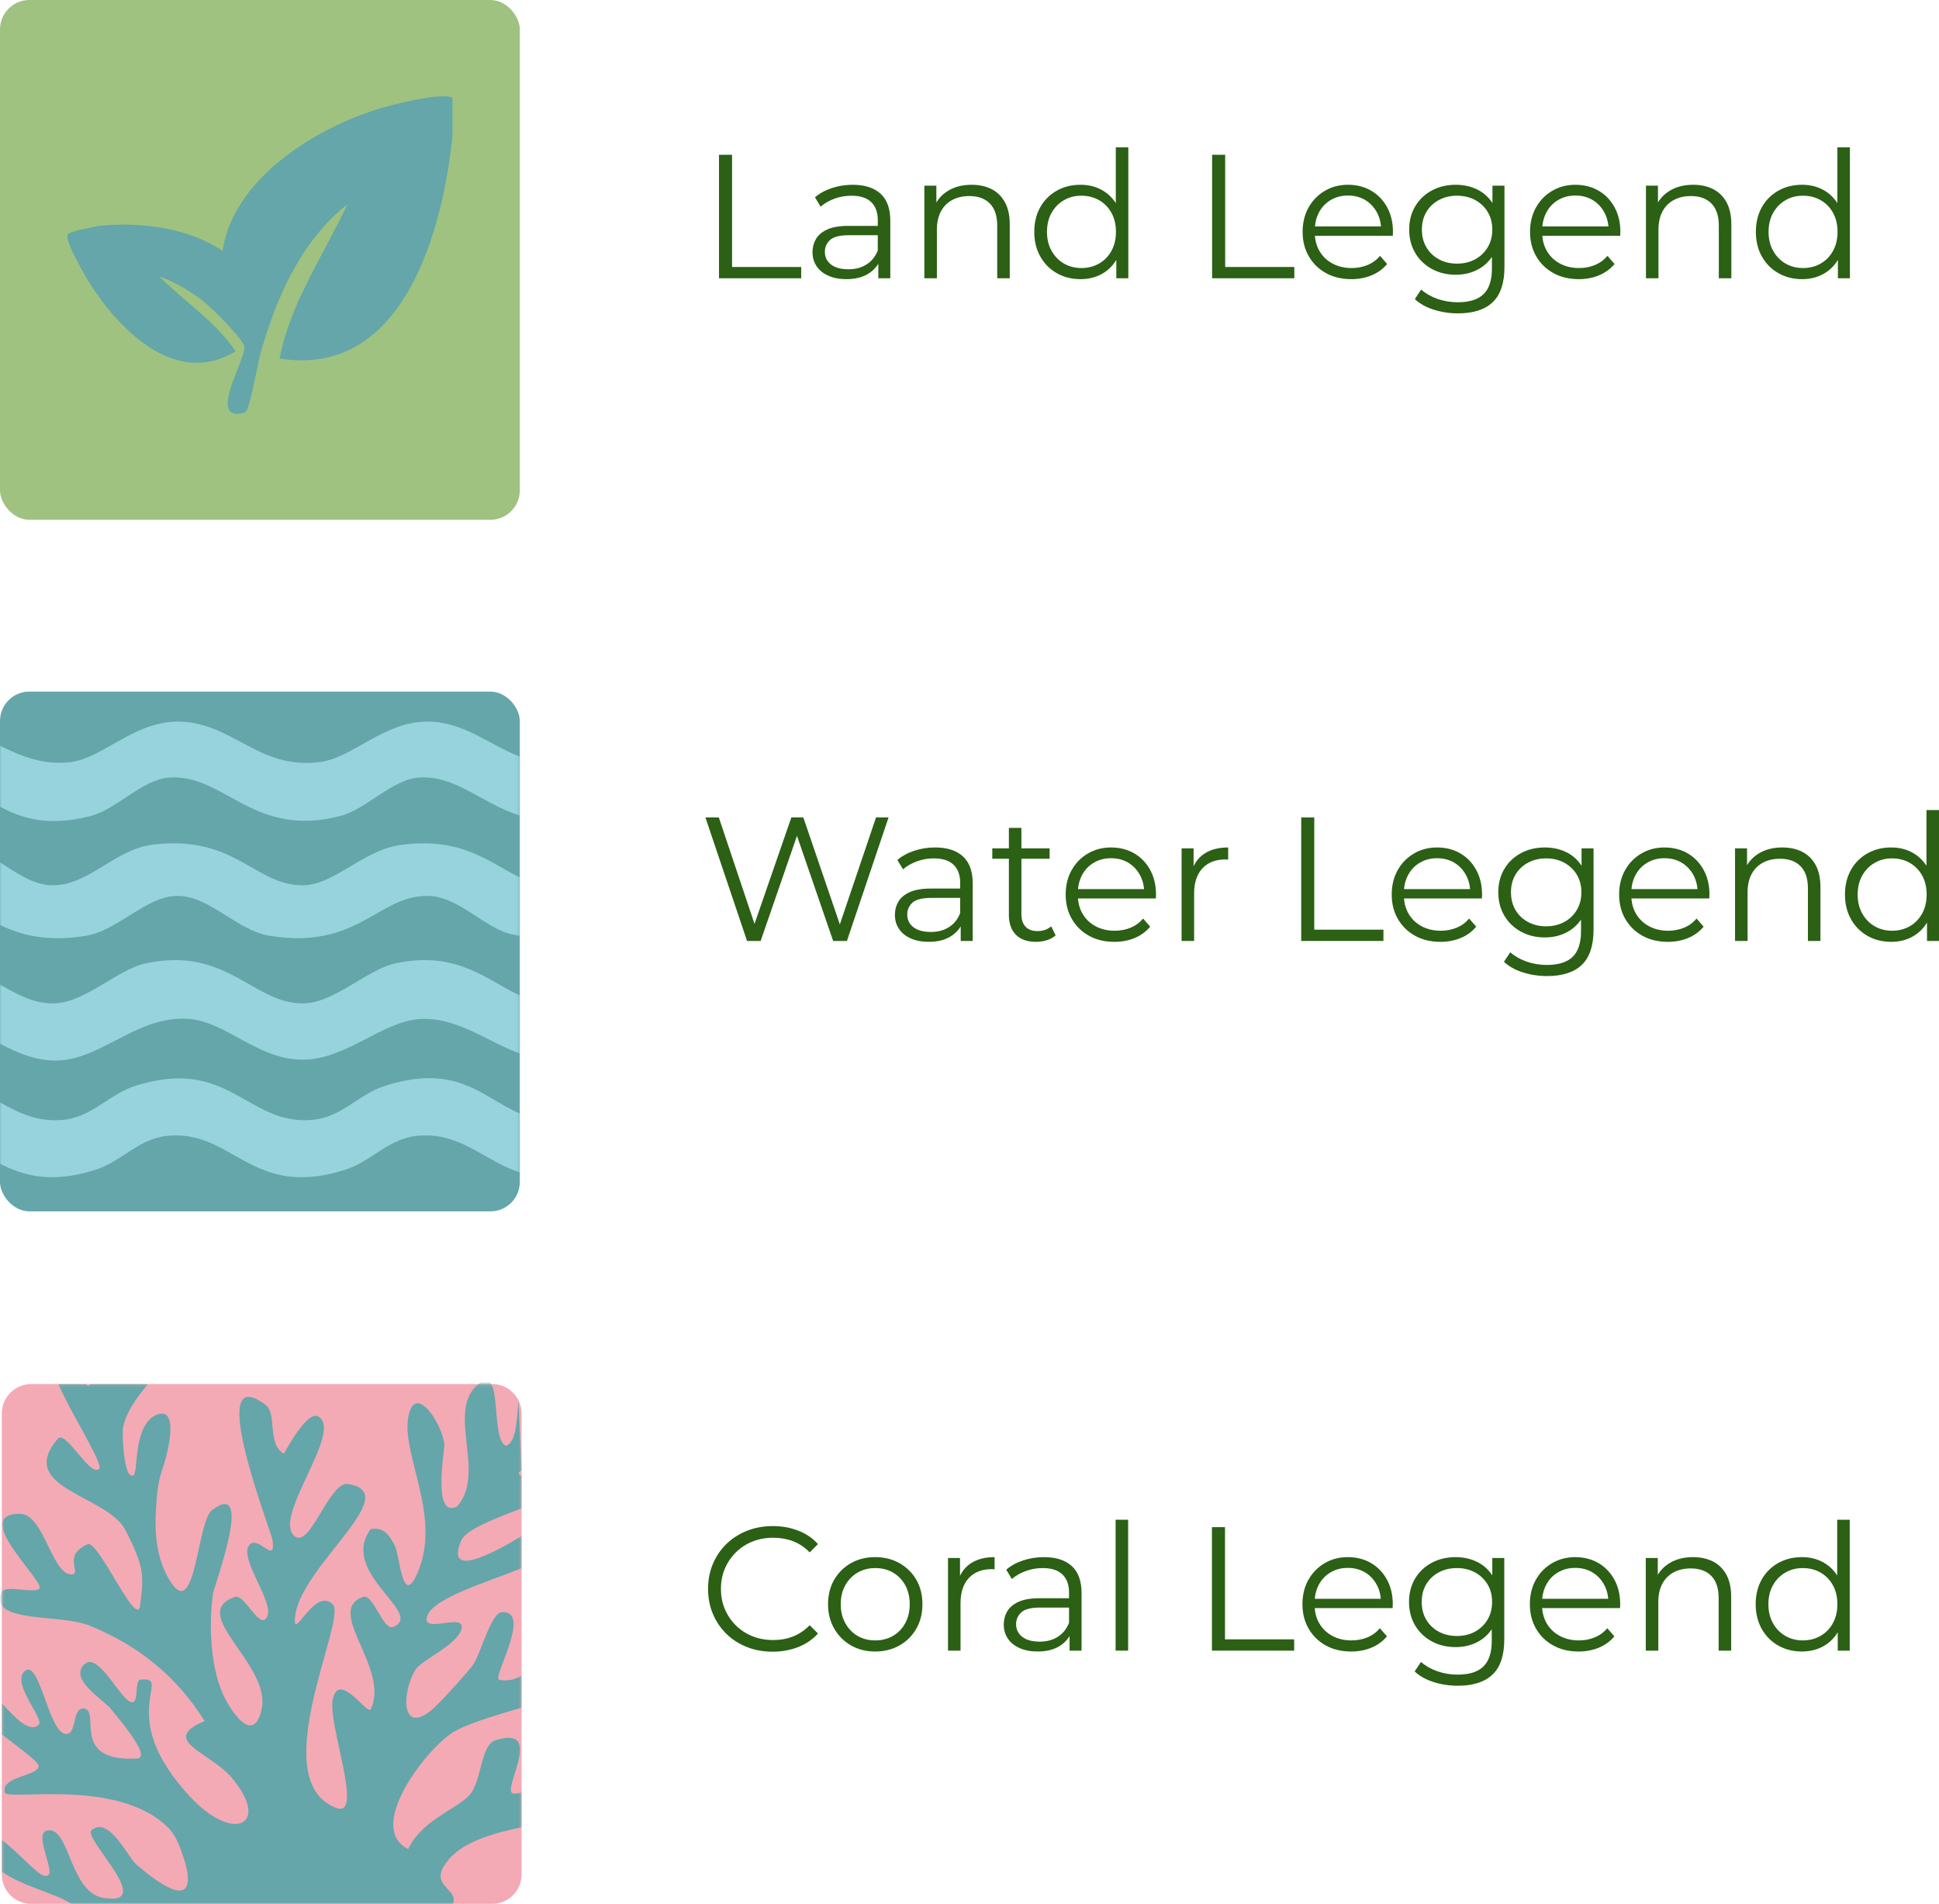 <?xml version="1.0" encoding="UTF-8"?>
<svg id="Layer_2" data-name="Layer 2" xmlns="http://www.w3.org/2000/svg" xmlns:xlink="http://www.w3.org/1999/xlink" viewBox="0 0 659.42 647.5">
  <defs>
    <style>
      .cls-1 {
        mask: url(#mask);
      }

      .cls-2 {
        fill: #97d3dd;
      }

      .cls-3 {
        fill: #9fc280;
      }

      .cls-4 {
        mask: url(#mask-1);
      }

      .cls-5 {
        fill: #64a6aa;
      }

      .cls-6 {
        fill: #f3aab5;
      }

      .cls-7 {
        fill: #2b6015;
      }
    </style>
    <mask id="mask" x="0" y="469.45" width="177.39" height="178.06" maskUnits="userSpaceOnUse">
      <g id="mask0_78_519" data-name="mask0 78 519">
        <rect class="cls-6" x=".61" y="470.73" width="176.78" height="176.78" rx="10" ry="10"/>
      </g>
    </mask>
    <mask id="mask-1" x="0" y="235.21" width="176.78" height="176.78" maskUnits="userSpaceOnUse">
      <g id="mask0_78_516" data-name="mask0 78 516">
        <rect class="cls-2" x="0" y="235.21" width="176.78" height="176.78" rx="10" ry="10"/>
      </g>
    </mask>
  </defs>
  <g id="text">
    <g>
      <g>
        <g>
          <rect class="cls-3" width="176.78" height="176.78" rx="10" ry="10"/>
          <path class="cls-5" d="M95.07,121.95c3.59-18.89,15.02-35.15,23.03-52.41-15.78,12.41-24.34,32.12-29.55,50.84-.89,3.2-3.59,18.56-4.97,19.62-.49.38-.98.55-1.6.65-10.98,1.76,1.44-18.17,1.14-22.58-.18-2.69-11.43-13.63-14.18-15.79-4.14-3.25-9.8-6.59-14.82-8.31,8.56,8.58,19.2,15.39,26.02,25.5-22.89,14.01-44.87-12.73-53.84-30.62-.95-1.89-4.29-7.77-3.13-9.3.57-.75,9.62-2.67,11.24-2.82,13.87-1.24,29.78.79,41.28,8.61,3.51-24,30.36-41.11,52.46-48.14,4.61-1.47,22.12-5.95,25.73-3.96v12.98c-3.15,31.06-16.23,82.56-58.8,75.72h0Z"/>
        </g>
        <g>
          <path class="cls-6" d="M.61,636.52v.98c0,5.53,4.47,10,10,10h156.78c5.52,0,10-4.47,10-10v-156.78c0-1.58-.37-3.08-1.03-4.41-1.63-3.31-5.03-5.59-8.97-5.59H10.61c-5.53,0-10,4.48-10,10v155.8Z"/>
          <g class="cls-1">
            <path class="cls-5" d="M.61,625.78c4.9,3.6,11.58,11.1,13.86,11.95,7.21,2.7-5.09-15.76,2.56-15.25,6.66.43,7.11,21.04,17.98,22.95,18.64,3.26-7.06-20.32-3.87-23,5.93-4.97,12.37,9.25,15.2,11.67,21.19,18.12,17.9,3.63,16.51-.95-2.21-7.31-3.86-9.88-6.1-12-17.46-16.61-54.42-8.52-55.13-11.53-1.33-5.59,11.45-5.52,11.51-8.95.03-1.51-6.2-5.9-12.52-10.82v-10.6c4.65,5.12,9.45,10.2,12.56,7.33,1.97-1.82-8.92-13.59-5.09-17.89,5.14-5.78,8.19,19.63,13.93,20.95,4.37,1.02,2.27-8.98,6.48-8.58,6.03.58-4.99,18.23,18.05,17.02,5.2-.27-5.63-12.93-9.01-17.06-2.46-3-14-9.79-8.96-14.89s13.09,13.78,16.67,12.77c1.94-.55.52-7.44,2.53-7.66,11.51-1.21-9.2,11.63,16.71,39.64,15.41,16.65,27.72,9.27,14.16-6.47-7.3-8.47-24.67-12.58-9.06-19.08-9.48-15.27-22.69-25.83-39.23-32.5-8.35-3.37-26.24-1.54-29.74-6.91-.71-1.06-.84-2.42-.2-4.16.05-.14.11-.26.2-.38,1.68-2.36,9.81.45,12.58-.88,3.47-1.64-24.11-25.69-6.39-25.66,8.31,0,10.98,21.75,17.96,20.55,2.8-.49-3.54-6.54,5.08-10.2,3.61-1.53,16.8,29.17,17.83,20.8,1.21-9.88,1.62-12.85-5.13-25.77-6.15-11.75-37.25-14.04-22.94-30.86,2.82-3.33,10.88,13.11,14.13,10.21,1.64-1.47-9.67-18.98-13.88-28.85h9.4c.46.64.9.77,1.46,0h19.57c-3.34,4.19-7.31,9.04-8.43,14.87-.41,2.09.27,17.91,3.52,16.17,1.76-.93-.24-16.84,7.69-20.52,8.47-3.6,3.66,14.2,2.32,17.92-1.86,5.22-2.04,9.64-2.34,14.23-.42,6.46-.29,16.48,5,24.63,8.59,13.25,8.94-20.55,14.07-24.44,14.62-11.08.62,26.09.3,28.46-1.47,10.89-.91,26.34,4.39,36.12,3.25,5.98,9.56,14.14,12.14,3.37,3.64-15.33-25.51-32.76-9.03-38.43,3.02-1.04,7.74,9.68,10.21,7.67,5.06-4.11-9.89-21.17-5.08-25.58,3.04-2.78,8.76,7.02,7.67-1.25-.42-3.2-23.52-61.88-2.46-46.21,4.15,3.09.4,13.26,6.3,16.7,0,0,7.67-14.65,11.52-12.74,9.34,4.62-16.17,34.94-7.67,40.92,5.19,3.64,11.66-18.82,17.92-17.9,19.57,2.92-15.84,27.66-17.93,44.82-1.23,10.06,6.4-10.2,12.78-3.88,5.07,5.02-23.44,59.68,1.1,69.2,9.88,3.84-3.08-28.74-1.05-37.17,2.19-9.12,11.21,4.96,12.78,3.79,6.92-13.98-15.86-33.6-2.51-38.38,3.39-1.21,6.86,11.6,10.19,10.24,11.08-4.49-18.54-18.27-7.65-33.26,4.51-.91,6.6,2.22,8.29,5.77,1.79,3.79,2.5,21.21,7.74,8.94,8.47-19.8-6.44-41.22-2.94-54.09,2.67-9.87,11.36,3.93,12,10.5.16,1.65-4.29,25.63,4.35,21.15,9.86-11.24-3.33-31.42,6.45-40.92.27-.26.53-.5.78-.7,2.21-1.85,3.54-1.54,4.39,0,2.5,4.51.83,19.55,5.07,21.02,3.43-1.46,3.5-8.3,4.2-15.43l1.03,23.87c-.81.33-1.19.66-.94,1.04.22.33.54.59.94.79v10.95c-8.67,3.38-18.9,7.14-20.54,10.98-5.42,12.7,9.62,5.06,20.54-1.49v10.88c-11.87,4.84-29.76,10.04-32.05,16.13-2.61,6.98,14.04-1.89,11.43,5.1-1.94,5.14-13.67,10.24-15.5,13.33-5.2,8.75-4.62,23.83,7.44,11.9,2.35-2.34,10.51-11.23,12.1-13.5,2.83-4.05,6.1-17.99,10.08-18.03,9.88-.14-3.02,21.31-1.27,22.97,2.73.66,5.32.09,7.77-1.32v10.88c-10.46,2.99-20.01,6.01-24.02,8.8-9.63,6.7-28.77,32.32-14.53,39.27,4.29-9.4,15.59-13.24,20.47-17.98,4.62-4.48,3.91-17.32,9.16-19.01,17.37-5.58,1.57,17.68,6.11,18.08,1.03.09,1.96-.04,2.81-.36v11.84c-11.04,2.39-20.96,5.28-25.94,12.44-5.07,7.27,3.61,8.42,2.8,12.83-.05.29-.14.55-.27.8H24.23c-4.76-3.41-16.59-5.89-23.62-10.98v-10.74Z"/>
          </g>
        </g>
        <g>
          <rect class="cls-5" y="235.21" width="176.78" height="176.78" rx="10" ry="10"/>
          <g class="cls-4">
            <g>
              <path class="cls-2" d="M176.78,378.69v20.06c-12.19-4.03-20.05-13.58-34.21-12.52-10.6.79-15.83,8.65-25.32,11.65-31.53,9.98-37.85-13.27-59.58-11.65-10.61.79-15.84,8.65-25.33,11.65-14.94,4.74-24.35,1.95-32.34-2.09v-20.87c6.21,3.48,12.41,6.62,20.85,5.99,10.6-.79,15.83-8.65,25.32-11.66,31.53-9.98,37.84,13.28,59.58,11.66,10.6-.79,15.83-8.65,25.32-11.66,24.65-7.8,33.12,4.16,45.71,9.44Z"/>
              <path class="cls-2" d="M176.78,338.57v19.71c-11.32-4.08-21.47-12.58-34.2-11.69-12.65.88-24.93,13.81-39.66,13.81-15.61,0-26.17-13.36-39.56-13.93-17.6-.72-29.44,14.58-45.06,14.22-6.74-.16-12.67-2.77-18.3-5.72v-20.12c5.85,3.34,11.28,6.41,17.99,6.41,10.82,0,21.87-11.6,31.76-13.66,27.49-5.74,36.3,13.66,53.14,13.66,10.82,0,21.87-11.6,31.76-13.66,20.95-4.38,31.06,5.86,42.13,10.97Z"/>
              <path class="cls-2" d="M176.78,298.4v19.89c-.81-.13-1.63-.29-2.48-.47-9.55-2-18.26-13.1-28.95-13.12-17.05-.01-23.55,18.37-53.6,13.58-11.11-1.78-20.51-13.58-31.31-13.58s-20.21,11.8-31.32,13.58c-13.36,2.14-22.07-.31-29.12-3.7v-21.3c5.69,3.67,11.47,7.8,17.98,7.81,12.25,0,21.17-12.26,33.89-13.82,28.12-3.46,34.67,13.83,51.03,13.82,10.91,0,20.63-12.19,33.89-13.81,21.03-2.58,29.98,6.42,39.99,11.12Z"/>
              <path class="cls-2" d="M176.78,257.3v20.07c-13.05-4.13-21.64-13.71-34.25-12.93-9.15.57-17.91,10.78-26.8,13.08-29.67,7.67-39.17-14.25-58.11-13.08-9.14.57-17.91,10.78-26.79,13.08-14.44,3.73-23.41.83-30.83-3.17v-20.71c7.2,3.53,14.67,6.63,23.75,5.59,11.22-1.27,21.6-13.81,36.72-13.81,18.43,0,27.28,16.44,48.24,13.77,11.5-1.48,21.61-13.77,36.68-13.77,12.38,0,21.1,8.02,31.39,11.88Z"/>
            </g>
          </g>
        </g>
      </g>
      <g>
        <path class="cls-7" d="M254.06,320.02l-14.16-42h4.56l13.26,39.54h-2.28l13.68-39.54h4.08l13.5,39.54h-2.16l13.38-39.54h4.26l-14.16,42h-4.68l-12.9-37.5h1.2l-12.96,37.5h-4.62Z"/>
        <path class="cls-7" d="M315.86,320.32c-2.36,0-4.41-.39-6.15-1.17-1.74-.78-3.07-1.86-3.99-3.24-.92-1.38-1.38-2.97-1.38-4.77,0-1.64.39-3.13,1.17-4.47.78-1.34,2.06-2.42,3.84-3.24,1.78-.82,4.17-1.23,7.17-1.23h10.86v3.18h-10.74c-3.04,0-5.15.54-6.33,1.62-1.18,1.08-1.77,2.42-1.77,4.02,0,1.8.7,3.24,2.1,4.32,1.4,1.08,3.36,1.62,5.88,1.62s4.47-.55,6.21-1.65c1.74-1.1,3.01-2.69,3.81-4.77l.96,2.94c-.8,2.08-2.19,3.74-4.17,4.98s-4.47,1.86-7.47,1.86ZM326.72,320.02v-6.96l-.18-1.14v-11.64c0-2.68-.75-4.74-2.25-6.18-1.5-1.44-3.73-2.16-6.69-2.16-2.04,0-3.98.34-5.82,1.02-1.84.68-3.4,1.58-4.68,2.7l-1.92-3.18c1.6-1.36,3.52-2.41,5.76-3.15,2.24-.74,4.6-1.11,7.08-1.11,4.08,0,7.23,1.01,9.45,3.03,2.22,2.02,3.33,5.09,3.33,9.21v19.56h-4.08Z"/>
        <path class="cls-7" d="M337.46,292.06v-3.54h19.5v3.54h-19.5ZM352.34,320.32c-2.96,0-5.24-.8-6.84-2.4s-2.4-3.86-2.4-6.78v-29.58h4.26v29.34c0,1.84.47,3.26,1.41,4.26.94,1,2.29,1.5,4.05,1.5,1.88,0,3.44-.54,4.68-1.62l1.5,3.06c-.84.76-1.85,1.32-3.03,1.68-1.18.36-2.39.54-3.63.54Z"/>
        <path class="cls-7" d="M378.98,320.32c-3.28,0-6.16-.69-8.64-2.07-2.48-1.38-4.42-3.28-5.82-5.7s-2.1-5.19-2.1-8.31.67-5.88,2.01-8.28c1.34-2.4,3.18-4.29,5.52-5.67,2.34-1.38,4.97-2.07,7.89-2.07s5.59.67,7.89,2.01c2.3,1.34,4.11,3.22,5.43,5.64,1.32,2.42,1.98,5.21,1.98,8.37,0,.2-.01.41-.03.63-.02.22-.03.45-.03.69h-27.42v-3.18h25.14l-1.68,1.26c0-2.28-.49-4.31-1.47-6.09-.98-1.78-2.31-3.17-3.99-4.17-1.68-1-3.62-1.5-5.82-1.5s-4.1.5-5.82,1.5c-1.72,1-3.06,2.4-4.02,4.2-.96,1.8-1.44,3.86-1.44,6.18v.66c0,2.4.53,4.51,1.59,6.33,1.06,1.82,2.54,3.24,4.44,4.26,1.9,1.02,4.07,1.53,6.51,1.53,1.92,0,3.71-.34,5.37-1.02,1.66-.68,3.09-1.72,4.29-3.12l2.4,2.76c-1.4,1.68-3.15,2.96-5.25,3.84-2.1.88-4.41,1.32-6.93,1.32Z"/>
        <path class="cls-7" d="M401.84,320.02v-31.5h4.08v8.58l-.42-1.5c.88-2.4,2.36-4.23,4.44-5.49,2.08-1.26,4.66-1.89,7.74-1.89v4.14c-.16,0-.32,0-.48-.03-.16-.02-.32-.03-.48-.03-3.32,0-5.92,1.01-7.8,3.03-1.88,2.02-2.82,4.89-2.82,8.61v16.08h-4.26Z"/>
        <path class="cls-7" d="M442.52,320.02v-42h4.44v38.16h23.52v3.84h-27.96Z"/>
        <path class="cls-7" d="M489.86,320.32c-3.28,0-6.16-.69-8.64-2.07-2.48-1.38-4.42-3.28-5.82-5.7-1.4-2.42-2.1-5.19-2.1-8.31s.67-5.88,2.01-8.28c1.34-2.4,3.18-4.29,5.52-5.67,2.34-1.38,4.97-2.07,7.89-2.07s5.59.67,7.89,2.01c2.3,1.34,4.11,3.22,5.43,5.64,1.32,2.42,1.98,5.21,1.98,8.37,0,.2,0,.41-.03.63-.02.22-.03.45-.03.69h-27.42v-3.18h25.14l-1.68,1.26c0-2.28-.49-4.31-1.47-6.09-.98-1.78-2.31-3.17-3.99-4.17-1.68-1-3.62-1.5-5.82-1.5s-4.1.5-5.82,1.5-3.06,2.4-4.02,4.2c-.96,1.8-1.44,3.86-1.44,6.18v.66c0,2.4.53,4.51,1.59,6.33,1.06,1.82,2.54,3.24,4.44,4.26,1.9,1.02,4.07,1.53,6.51,1.53,1.92,0,3.71-.34,5.37-1.02,1.66-.68,3.09-1.72,4.29-3.12l2.4,2.76c-1.4,1.68-3.15,2.96-5.25,3.84-2.1.88-4.41,1.32-6.93,1.32Z"/>
        <path class="cls-7" d="M525.38,318.82c-3,0-5.7-.65-8.1-1.95-2.4-1.3-4.29-3.11-5.67-5.43-1.38-2.32-2.07-4.98-2.07-7.98s.69-5.65,2.07-7.95c1.38-2.3,3.27-4.09,5.67-5.37,2.4-1.28,5.1-1.92,8.1-1.92,2.8,0,5.32.58,7.56,1.74,2.24,1.16,4.02,2.88,5.34,5.16,1.32,2.28,1.98,5.06,1.98,8.34s-.66,6.06-1.98,8.34c-1.32,2.28-3.1,4.02-5.34,5.22-2.24,1.2-4.76,1.8-7.56,1.8ZM526.16,331.96c-2.88,0-5.64-.42-8.28-1.26s-4.78-2.04-6.42-3.6l2.16-3.24c1.48,1.32,3.31,2.37,5.49,3.15,2.18.78,4.49,1.17,6.93,1.17,4,0,6.94-.93,8.82-2.79,1.88-1.86,2.82-4.75,2.82-8.67v-7.86l.6-5.4-.42-5.4v-9.54h4.08v27.66c0,5.44-1.33,9.43-3.99,11.97-2.66,2.54-6.59,3.81-11.79,3.81ZM525.8,315.04c2.32,0,4.38-.49,6.18-1.47,1.8-.98,3.22-2.34,4.26-4.08,1.04-1.74,1.56-3.75,1.56-6.03s-.52-4.28-1.56-6-2.46-3.07-4.26-4.05c-1.8-.98-3.86-1.47-6.18-1.47s-4.33.49-6.15,1.47c-1.82.98-3.24,2.33-4.26,4.05s-1.53,3.72-1.53,6,.51,4.29,1.53,6.03c1.02,1.74,2.44,3.1,4.26,4.08,1.82.98,3.87,1.47,6.15,1.47Z"/>
        <path class="cls-7" d="M567.2,320.32c-3.28,0-6.16-.69-8.64-2.07-2.48-1.38-4.42-3.28-5.82-5.7s-2.1-5.19-2.1-8.31.67-5.88,2.01-8.28c1.34-2.4,3.18-4.29,5.52-5.67,2.34-1.38,4.97-2.07,7.89-2.07s5.59.67,7.89,2.01c2.3,1.34,4.11,3.22,5.43,5.64,1.32,2.42,1.98,5.21,1.98,8.37,0,.2-.01.41-.03.63-.02.22-.03.45-.03.69h-27.42v-3.18h25.14l-1.68,1.26c0-2.28-.49-4.31-1.47-6.09-.98-1.78-2.31-3.17-3.99-4.17s-3.62-1.5-5.82-1.5-4.1.5-5.82,1.5c-1.72,1-3.06,2.4-4.02,4.2-.96,1.8-1.44,3.86-1.44,6.18v.66c0,2.4.53,4.51,1.59,6.33,1.06,1.82,2.54,3.24,4.44,4.26,1.9,1.02,4.07,1.53,6.51,1.53,1.92,0,3.71-.34,5.37-1.02,1.66-.68,3.09-1.72,4.29-3.12l2.4,2.76c-1.4,1.68-3.15,2.96-5.25,3.84s-4.41,1.32-6.93,1.32Z"/>
        <path class="cls-7" d="M590.06,320.02v-31.5h4.08v8.64l-.66-1.62c1-2.28,2.6-4.07,4.8-5.37,2.2-1.3,4.82-1.95,7.86-1.95,2.56,0,4.81.49,6.75,1.47,1.94.98,3.46,2.47,4.56,4.47,1.1,2,1.65,4.52,1.65,7.56v18.3h-4.26v-17.88c0-3.32-.83-5.83-2.49-7.53-1.66-1.7-3.99-2.55-6.99-2.55-2.24,0-4.19.45-5.85,1.35-1.66.9-2.94,2.2-3.84,3.9s-1.35,3.75-1.35,6.15v16.56h-4.26Z"/>
        <path class="cls-7" d="M643.16,320.32c-3,0-5.69-.68-8.07-2.04-2.38-1.36-4.25-3.25-5.61-5.67-1.36-2.42-2.04-5.21-2.04-8.37s.68-6,2.04-8.4c1.36-2.4,3.23-4.27,5.61-5.61,2.38-1.34,5.07-2.01,8.07-2.01,2.76,0,5.23.62,7.41,1.86,2.18,1.24,3.92,3.05,5.22,5.43s1.95,5.29,1.95,8.73-.64,6.3-1.92,8.7c-1.28,2.4-3.01,4.23-5.19,5.49-2.18,1.26-4.67,1.89-7.47,1.89ZM643.46,316.54c2.24,0,4.25-.51,6.03-1.53,1.78-1.02,3.18-2.46,4.2-4.32s1.53-4.01,1.53-6.45-.51-4.64-1.53-6.48-2.42-3.27-4.2-4.29c-1.78-1.02-3.79-1.53-6.03-1.53s-4.18.51-5.94,1.53c-1.76,1.02-3.16,2.45-4.2,4.29-1.04,1.84-1.56,4-1.56,6.48s.52,4.59,1.56,6.45c1.04,1.86,2.44,3.3,4.2,4.32,1.76,1.02,3.74,1.53,5.94,1.53ZM655.34,320.02v-9.48l.42-6.36-.6-6.36v-22.32h4.26v44.52h-4.08Z"/>
      </g>
      <g>
        <path class="cls-7" d="M262.76,561.74c-3.16,0-6.08-.53-8.76-1.59-2.68-1.06-5-2.55-6.96-4.47s-3.49-4.18-4.59-6.78c-1.1-2.6-1.65-5.44-1.65-8.52s.55-5.92,1.65-8.52c1.1-2.6,2.64-4.86,4.62-6.78s4.31-3.41,6.99-4.47c2.68-1.06,5.6-1.59,8.76-1.59s5.9.51,8.58,1.53c2.68,1.02,4.94,2.55,6.78,4.59l-2.82,2.82c-1.72-1.76-3.62-3.03-5.7-3.81-2.08-.78-4.32-1.17-6.72-1.17-2.52,0-4.86.43-7.02,1.29-2.16.86-4.04,2.08-5.64,3.66-1.6,1.58-2.85,3.42-3.75,5.52-.9,2.1-1.35,4.41-1.35,6.93s.45,4.83,1.35,6.93c.9,2.1,2.15,3.94,3.75,5.52,1.6,1.58,3.48,2.8,5.64,3.66s4.5,1.29,7.02,1.29,4.64-.4,6.72-1.2c2.08-.8,3.98-2.08,5.7-3.84l2.82,2.82c-1.84,2.04-4.1,3.58-6.78,4.62-2.68,1.04-5.56,1.56-8.64,1.56Z"/>
        <path class="cls-7" d="M297.62,561.68c-3.08,0-5.82-.69-8.22-2.07-2.4-1.38-4.3-3.29-5.7-5.73-1.4-2.44-2.1-5.2-2.1-8.28s.7-5.94,2.1-8.34c1.4-2.4,3.3-4.28,5.7-5.64,2.4-1.36,5.14-2.04,8.22-2.04s5.89.69,8.31,2.07c2.42,1.38,4.32,3.26,5.7,5.64,1.38,2.38,2.07,5.15,2.07,8.31s-.69,5.89-2.07,8.31c-1.38,2.42-3.29,4.32-5.73,5.7-2.44,1.38-5.2,2.07-8.28,2.07ZM297.62,557.9c2.28,0,4.3-.51,6.06-1.53,1.76-1.02,3.15-2.46,4.17-4.32,1.02-1.86,1.53-4.01,1.53-6.45s-.51-4.64-1.53-6.48c-1.02-1.84-2.41-3.27-4.17-4.29-1.76-1.02-3.76-1.53-6-1.53s-4.24.51-6,1.53c-1.76,1.02-3.16,2.45-4.2,4.29-1.04,1.84-1.56,4-1.56,6.48s.52,4.59,1.56,6.45c1.04,1.86,2.43,3.3,4.17,4.32,1.74,1.02,3.73,1.53,5.97,1.53Z"/>
        <path class="cls-7" d="M322.4,561.38v-31.5h4.08v8.58l-.42-1.5c.88-2.4,2.36-4.23,4.44-5.49s4.66-1.89,7.74-1.89v4.14c-.16,0-.32,0-.48-.03-.16-.02-.32-.03-.48-.03-3.32,0-5.92,1.01-7.8,3.03-1.88,2.02-2.82,4.89-2.82,8.61v16.08h-4.26Z"/>
        <path class="cls-7" d="M352.88,561.68c-2.36,0-4.41-.39-6.15-1.17s-3.07-1.86-3.99-3.24-1.38-2.97-1.38-4.77c0-1.64.39-3.13,1.17-4.47.78-1.34,2.06-2.42,3.84-3.24,1.78-.82,4.17-1.23,7.17-1.23h10.86v3.18h-10.74c-3.04,0-5.15.54-6.33,1.62-1.18,1.08-1.77,2.42-1.77,4.02,0,1.8.7,3.24,2.1,4.32s3.36,1.62,5.88,1.62,4.47-.55,6.21-1.65c1.74-1.1,3.01-2.69,3.81-4.77l.96,2.94c-.8,2.08-2.19,3.74-4.17,4.98s-4.47,1.86-7.47,1.86ZM363.74,561.38v-6.96l-.18-1.14v-11.64c0-2.68-.75-4.74-2.25-6.18-1.5-1.44-3.73-2.16-6.69-2.16-2.04,0-3.98.34-5.82,1.02-1.84.68-3.4,1.58-4.68,2.7l-1.92-3.18c1.6-1.36,3.52-2.41,5.76-3.15,2.24-.74,4.6-1.11,7.08-1.11,4.08,0,7.23,1.01,9.45,3.03,2.22,2.02,3.33,5.09,3.33,9.21v19.56h-4.08Z"/>
        <path class="cls-7" d="M379.4,561.38v-44.52h4.26v44.52h-4.26Z"/>
        <path class="cls-7" d="M412.16,561.38v-42h4.44v38.16h23.52v3.84h-27.96Z"/>
        <path class="cls-7" d="M459.5,561.68c-3.28,0-6.16-.69-8.64-2.07-2.48-1.38-4.42-3.28-5.82-5.7s-2.1-5.19-2.1-8.31.67-5.88,2.01-8.28c1.34-2.4,3.18-4.29,5.52-5.67,2.34-1.38,4.97-2.07,7.89-2.07s5.59.67,7.89,2.01c2.3,1.34,4.11,3.22,5.43,5.64,1.32,2.42,1.98,5.21,1.98,8.37,0,.2-.01.41-.03.63-.02.22-.03.45-.03.69h-27.42v-3.18h25.14l-1.68,1.26c0-2.28-.49-4.31-1.47-6.09-.98-1.78-2.31-3.17-3.99-4.17s-3.62-1.5-5.82-1.5-4.1.5-5.82,1.5c-1.72,1-3.06,2.4-4.02,4.2-.96,1.8-1.44,3.86-1.44,6.18v.66c0,2.4.53,4.51,1.59,6.33,1.06,1.82,2.54,3.24,4.44,4.26,1.9,1.02,4.07,1.53,6.51,1.53,1.92,0,3.71-.34,5.37-1.02,1.66-.68,3.09-1.72,4.29-3.12l2.4,2.76c-1.4,1.68-3.15,2.96-5.25,3.84s-4.41,1.32-6.93,1.32Z"/>
        <path class="cls-7" d="M495.02,560.18c-3,0-5.7-.65-8.1-1.95-2.4-1.3-4.29-3.11-5.67-5.43-1.38-2.32-2.07-4.98-2.07-7.98s.69-5.65,2.07-7.95c1.38-2.3,3.27-4.09,5.67-5.37s5.1-1.92,8.1-1.92c2.8,0,5.32.58,7.56,1.74,2.24,1.16,4.02,2.88,5.34,5.16,1.32,2.28,1.98,5.06,1.98,8.34s-.66,6.06-1.98,8.34c-1.32,2.28-3.1,4.02-5.34,5.22-2.24,1.2-4.76,1.8-7.56,1.8ZM495.8,573.32c-2.88,0-5.64-.42-8.28-1.26-2.64-.84-4.78-2.04-6.42-3.6l2.16-3.24c1.48,1.32,3.31,2.37,5.49,3.15,2.18.78,4.49,1.17,6.93,1.17,4,0,6.94-.93,8.82-2.79,1.88-1.86,2.82-4.75,2.82-8.67v-7.86l.6-5.4-.42-5.4v-9.54h4.08v27.66c0,5.44-1.33,9.43-3.99,11.97-2.66,2.54-6.59,3.81-11.79,3.81ZM495.44,556.4c2.32,0,4.38-.49,6.18-1.47,1.8-.98,3.22-2.34,4.26-4.08,1.04-1.74,1.56-3.75,1.56-6.03s-.52-4.28-1.56-6c-1.04-1.72-2.46-3.07-4.26-4.05-1.8-.98-3.86-1.47-6.18-1.47s-4.33.49-6.15,1.47c-1.82.98-3.24,2.33-4.26,4.05-1.02,1.72-1.53,3.72-1.53,6s.51,4.29,1.53,6.03c1.02,1.74,2.44,3.1,4.26,4.08,1.82.98,3.87,1.47,6.15,1.47Z"/>
        <path class="cls-7" d="M536.84,561.68c-3.28,0-6.16-.69-8.64-2.07-2.48-1.38-4.42-3.28-5.82-5.7-1.4-2.42-2.1-5.19-2.1-8.31s.67-5.88,2.01-8.28c1.34-2.4,3.18-4.29,5.52-5.67,2.34-1.38,4.97-2.07,7.89-2.07s5.59.67,7.89,2.01c2.3,1.34,4.11,3.22,5.43,5.64,1.32,2.42,1.98,5.21,1.98,8.37,0,.2,0,.41-.03.63-.02.22-.03.45-.03.69h-27.42v-3.18h25.14l-1.68,1.26c0-2.28-.49-4.31-1.47-6.09-.98-1.78-2.31-3.17-3.99-4.17s-3.62-1.5-5.82-1.5-4.1.5-5.82,1.5c-1.72,1-3.06,2.4-4.02,4.2-.96,1.8-1.44,3.86-1.44,6.18v.66c0,2.4.53,4.51,1.59,6.33,1.06,1.82,2.54,3.24,4.44,4.26,1.9,1.02,4.07,1.53,6.51,1.53,1.92,0,3.71-.34,5.37-1.02,1.66-.68,3.09-1.72,4.29-3.12l2.4,2.76c-1.4,1.68-3.15,2.96-5.25,3.84s-4.41,1.32-6.93,1.32Z"/>
        <path class="cls-7" d="M559.7,561.38v-31.5h4.08v8.64l-.66-1.62c1-2.28,2.6-4.07,4.8-5.37,2.2-1.3,4.82-1.95,7.86-1.95,2.56,0,4.81.49,6.75,1.47,1.94.98,3.46,2.47,4.56,4.47,1.1,2,1.65,4.52,1.65,7.56v18.3h-4.26v-17.88c0-3.32-.83-5.83-2.49-7.53-1.66-1.7-3.99-2.55-6.99-2.55-2.24,0-4.19.45-5.85,1.35-1.66.9-2.94,2.2-3.84,3.9-.9,1.7-1.35,3.75-1.35,6.15v16.56h-4.26Z"/>
        <path class="cls-7" d="M612.8,561.68c-3,0-5.69-.68-8.07-2.04-2.38-1.36-4.25-3.25-5.61-5.67-1.36-2.42-2.04-5.21-2.04-8.37s.68-6,2.04-8.4c1.36-2.4,3.23-4.27,5.61-5.61,2.38-1.34,5.07-2.01,8.07-2.01,2.76,0,5.23.62,7.41,1.86,2.18,1.24,3.92,3.05,5.22,5.43,1.3,2.38,1.95,5.29,1.95,8.73s-.64,6.3-1.92,8.7-3.01,4.23-5.19,5.49c-2.18,1.26-4.67,1.89-7.47,1.89ZM613.1,557.9c2.24,0,4.25-.51,6.03-1.53,1.78-1.02,3.18-2.46,4.2-4.32,1.02-1.86,1.53-4.01,1.53-6.45s-.51-4.64-1.53-6.48c-1.02-1.84-2.42-3.27-4.2-4.29-1.78-1.02-3.79-1.53-6.03-1.53s-4.18.51-5.94,1.53c-1.76,1.02-3.16,2.45-4.2,4.29s-1.56,4-1.56,6.48.52,4.59,1.56,6.45,2.44,3.3,4.2,4.32c1.76,1.02,3.74,1.53,5.94,1.53ZM624.98,561.38v-9.48l.42-6.36-.6-6.36v-22.32h4.26v44.52h-4.08Z"/>
      </g>
      <g>
        <path class="cls-7" d="M244.52,94.64v-42h4.44v38.16h23.52v3.84h-27.96Z"/>
        <path class="cls-7" d="M287.84,94.94c-2.36,0-4.41-.39-6.15-1.17s-3.07-1.86-3.99-3.24-1.38-2.97-1.38-4.77c0-1.64.39-3.13,1.17-4.47.78-1.34,2.06-2.42,3.84-3.24,1.78-.82,4.17-1.23,7.17-1.23h10.86v3.18h-10.74c-3.04,0-5.15.54-6.33,1.62-1.18,1.08-1.77,2.42-1.77,4.02,0,1.8.7,3.24,2.1,4.32s3.36,1.62,5.88,1.62,4.47-.55,6.21-1.65c1.74-1.1,3.01-2.69,3.81-4.77l.96,2.94c-.8,2.08-2.19,3.74-4.17,4.98s-4.47,1.86-7.47,1.86ZM298.7,94.64v-6.96l-.18-1.14v-11.64c0-2.68-.75-4.74-2.25-6.18-1.5-1.44-3.73-2.16-6.69-2.16-2.04,0-3.98.34-5.82,1.02-1.84.68-3.4,1.58-4.68,2.7l-1.92-3.18c1.6-1.36,3.52-2.41,5.76-3.15,2.24-.74,4.6-1.11,7.08-1.11,4.08,0,7.23,1.01,9.45,3.03,2.22,2.02,3.33,5.09,3.33,9.21v19.56h-4.08Z"/>
        <path class="cls-7" d="M314.36,94.64v-31.5h4.08v8.64l-.66-1.62c1-2.28,2.6-4.07,4.8-5.37,2.2-1.3,4.82-1.95,7.86-1.95,2.56,0,4.81.49,6.75,1.47,1.94.98,3.46,2.47,4.56,4.47,1.1,2,1.65,4.52,1.65,7.56v18.3h-4.26v-17.88c0-3.32-.83-5.83-2.49-7.53-1.66-1.7-3.99-2.55-6.99-2.55-2.24,0-4.19.45-5.85,1.35-1.66.9-2.94,2.2-3.84,3.9-.9,1.7-1.35,3.75-1.35,6.15v16.56h-4.26Z"/>
        <path class="cls-7" d="M367.46,94.94c-3,0-5.69-.68-8.07-2.04-2.38-1.36-4.25-3.25-5.61-5.67-1.36-2.42-2.04-5.21-2.04-8.37s.68-6,2.04-8.4c1.36-2.4,3.23-4.27,5.61-5.61,2.38-1.34,5.07-2.01,8.07-2.01,2.76,0,5.23.62,7.41,1.86,2.18,1.24,3.92,3.05,5.22,5.43s1.95,5.29,1.95,8.73-.64,6.3-1.92,8.7c-1.28,2.4-3.01,4.23-5.19,5.49-2.18,1.26-4.67,1.89-7.47,1.89ZM367.76,91.16c2.24,0,4.25-.51,6.03-1.53,1.78-1.02,3.18-2.46,4.2-4.32,1.02-1.86,1.53-4.01,1.53-6.45s-.51-4.64-1.53-6.48c-1.02-1.84-2.42-3.27-4.2-4.29-1.78-1.02-3.79-1.53-6.03-1.53s-4.18.51-5.94,1.53c-1.76,1.02-3.16,2.45-4.2,4.29-1.04,1.84-1.56,4-1.56,6.48s.52,4.59,1.56,6.45c1.04,1.86,2.44,3.3,4.2,4.32,1.76,1.02,3.74,1.53,5.94,1.53ZM379.64,94.64v-9.48l.42-6.36-.6-6.36v-22.32h4.26v44.52h-4.08Z"/>
        <path class="cls-7" d="M412.22,94.64v-42h4.44v38.16h23.52v3.84h-27.96Z"/>
        <path class="cls-7" d="M459.56,94.94c-3.28,0-6.16-.69-8.64-2.07-2.48-1.38-4.42-3.28-5.82-5.7s-2.1-5.19-2.1-8.31.67-5.88,2.01-8.28c1.34-2.4,3.18-4.29,5.52-5.67,2.34-1.38,4.97-2.07,7.89-2.07s5.59.67,7.89,2.01c2.3,1.34,4.11,3.22,5.43,5.64,1.32,2.42,1.98,5.21,1.98,8.37,0,.2-.01.41-.03.63-.02.22-.03.45-.03.69h-27.42v-3.18h25.14l-1.68,1.26c0-2.28-.49-4.31-1.47-6.09-.98-1.78-2.31-3.17-3.99-4.17s-3.62-1.5-5.82-1.5-4.1.5-5.82,1.5c-1.72,1-3.06,2.4-4.02,4.2-.96,1.8-1.44,3.86-1.44,6.18v.66c0,2.4.53,4.51,1.59,6.33,1.06,1.82,2.54,3.24,4.44,4.26,1.9,1.02,4.07,1.53,6.51,1.53,1.92,0,3.71-.34,5.37-1.02,1.66-.68,3.09-1.72,4.29-3.12l2.4,2.76c-1.4,1.68-3.15,2.96-5.25,3.84s-4.41,1.32-6.93,1.32Z"/>
        <path class="cls-7" d="M495.08,93.44c-3,0-5.7-.65-8.1-1.95-2.4-1.3-4.29-3.11-5.67-5.43-1.38-2.32-2.07-4.98-2.07-7.98s.69-5.65,2.07-7.95c1.38-2.3,3.27-4.09,5.67-5.37s5.1-1.92,8.1-1.92c2.8,0,5.32.58,7.56,1.74,2.24,1.16,4.02,2.88,5.34,5.16,1.32,2.28,1.98,5.06,1.98,8.34s-.66,6.06-1.98,8.34c-1.32,2.28-3.1,4.02-5.34,5.22-2.24,1.2-4.76,1.8-7.56,1.8ZM495.86,106.58c-2.88,0-5.64-.42-8.28-1.26-2.64-.84-4.78-2.04-6.42-3.6l2.16-3.24c1.48,1.32,3.31,2.37,5.49,3.15,2.18.78,4.49,1.17,6.93,1.17,4,0,6.94-.93,8.82-2.79,1.88-1.86,2.82-4.75,2.82-8.67v-7.86l.6-5.4-.42-5.4v-9.54h4.08v27.66c0,5.44-1.33,9.43-3.99,11.97-2.66,2.54-6.59,3.81-11.79,3.81ZM495.5,89.66c2.32,0,4.38-.49,6.18-1.47,1.8-.98,3.22-2.34,4.26-4.08,1.04-1.74,1.56-3.75,1.56-6.03s-.52-4.28-1.56-6c-1.04-1.72-2.46-3.07-4.26-4.05-1.8-.98-3.86-1.47-6.18-1.47s-4.33.49-6.15,1.47c-1.82.98-3.24,2.33-4.26,4.05-1.02,1.72-1.53,3.72-1.53,6s.51,4.29,1.53,6.03c1.02,1.74,2.44,3.1,4.26,4.08,1.82.98,3.87,1.47,6.15,1.47Z"/>
        <path class="cls-7" d="M536.9,94.94c-3.28,0-6.16-.69-8.64-2.07-2.48-1.38-4.42-3.28-5.82-5.7-1.4-2.42-2.1-5.19-2.1-8.31s.67-5.88,2.01-8.28c1.34-2.4,3.18-4.29,5.52-5.67,2.34-1.38,4.97-2.07,7.89-2.07s5.59.67,7.89,2.01c2.3,1.34,4.11,3.22,5.43,5.64,1.32,2.42,1.98,5.21,1.98,8.37,0,.2,0,.41-.03.63-.02.22-.03.45-.03.69h-27.42v-3.18h25.14l-1.68,1.26c0-2.28-.49-4.31-1.47-6.09-.98-1.78-2.31-3.17-3.99-4.17s-3.62-1.5-5.82-1.5-4.1.5-5.82,1.5c-1.72,1-3.06,2.4-4.02,4.2-.96,1.8-1.44,3.86-1.44,6.18v.66c0,2.4.53,4.51,1.59,6.33,1.06,1.82,2.54,3.24,4.44,4.26,1.9,1.02,4.07,1.53,6.51,1.53,1.92,0,3.71-.34,5.37-1.02,1.66-.68,3.09-1.72,4.29-3.12l2.4,2.76c-1.4,1.68-3.15,2.96-5.25,3.84s-4.41,1.32-6.93,1.32Z"/>
        <path class="cls-7" d="M559.76,94.64v-31.5h4.08v8.64l-.66-1.62c1-2.28,2.6-4.07,4.8-5.37,2.2-1.3,4.82-1.95,7.86-1.95,2.56,0,4.81.49,6.75,1.47,1.94.98,3.46,2.47,4.56,4.47,1.1,2,1.65,4.52,1.65,7.56v18.3h-4.26v-17.88c0-3.32-.83-5.83-2.49-7.53-1.66-1.7-3.99-2.55-6.99-2.55-2.24,0-4.19.45-5.85,1.35-1.66.9-2.94,2.2-3.84,3.9-.9,1.7-1.35,3.75-1.35,6.15v16.56h-4.26Z"/>
        <path class="cls-7" d="M612.86,94.94c-3,0-5.69-.68-8.07-2.04-2.38-1.36-4.25-3.25-5.61-5.67-1.36-2.42-2.04-5.21-2.04-8.37s.68-6,2.04-8.4c1.36-2.4,3.23-4.27,5.61-5.61,2.38-1.34,5.07-2.01,8.07-2.01,2.76,0,5.23.62,7.41,1.86,2.18,1.24,3.92,3.05,5.22,5.43,1.3,2.38,1.95,5.29,1.95,8.73s-.64,6.3-1.92,8.7-3.01,4.23-5.19,5.49c-2.18,1.26-4.67,1.89-7.47,1.89ZM613.16,91.16c2.24,0,4.25-.51,6.03-1.53,1.78-1.02,3.18-2.46,4.2-4.32,1.02-1.86,1.53-4.01,1.53-6.45s-.51-4.64-1.53-6.48c-1.02-1.84-2.42-3.27-4.2-4.29-1.78-1.02-3.79-1.53-6.03-1.53s-4.18.51-5.94,1.53c-1.76,1.02-3.16,2.45-4.2,4.29s-1.56,4-1.56,6.48.52,4.59,1.56,6.45,2.44,3.3,4.2,4.32c1.76,1.02,3.74,1.53,5.94,1.53ZM625.04,94.64v-9.48l.42-6.36-.6-6.36v-22.32h4.26v44.52h-4.08Z"/>
      </g>
    </g>
  </g>
</svg>